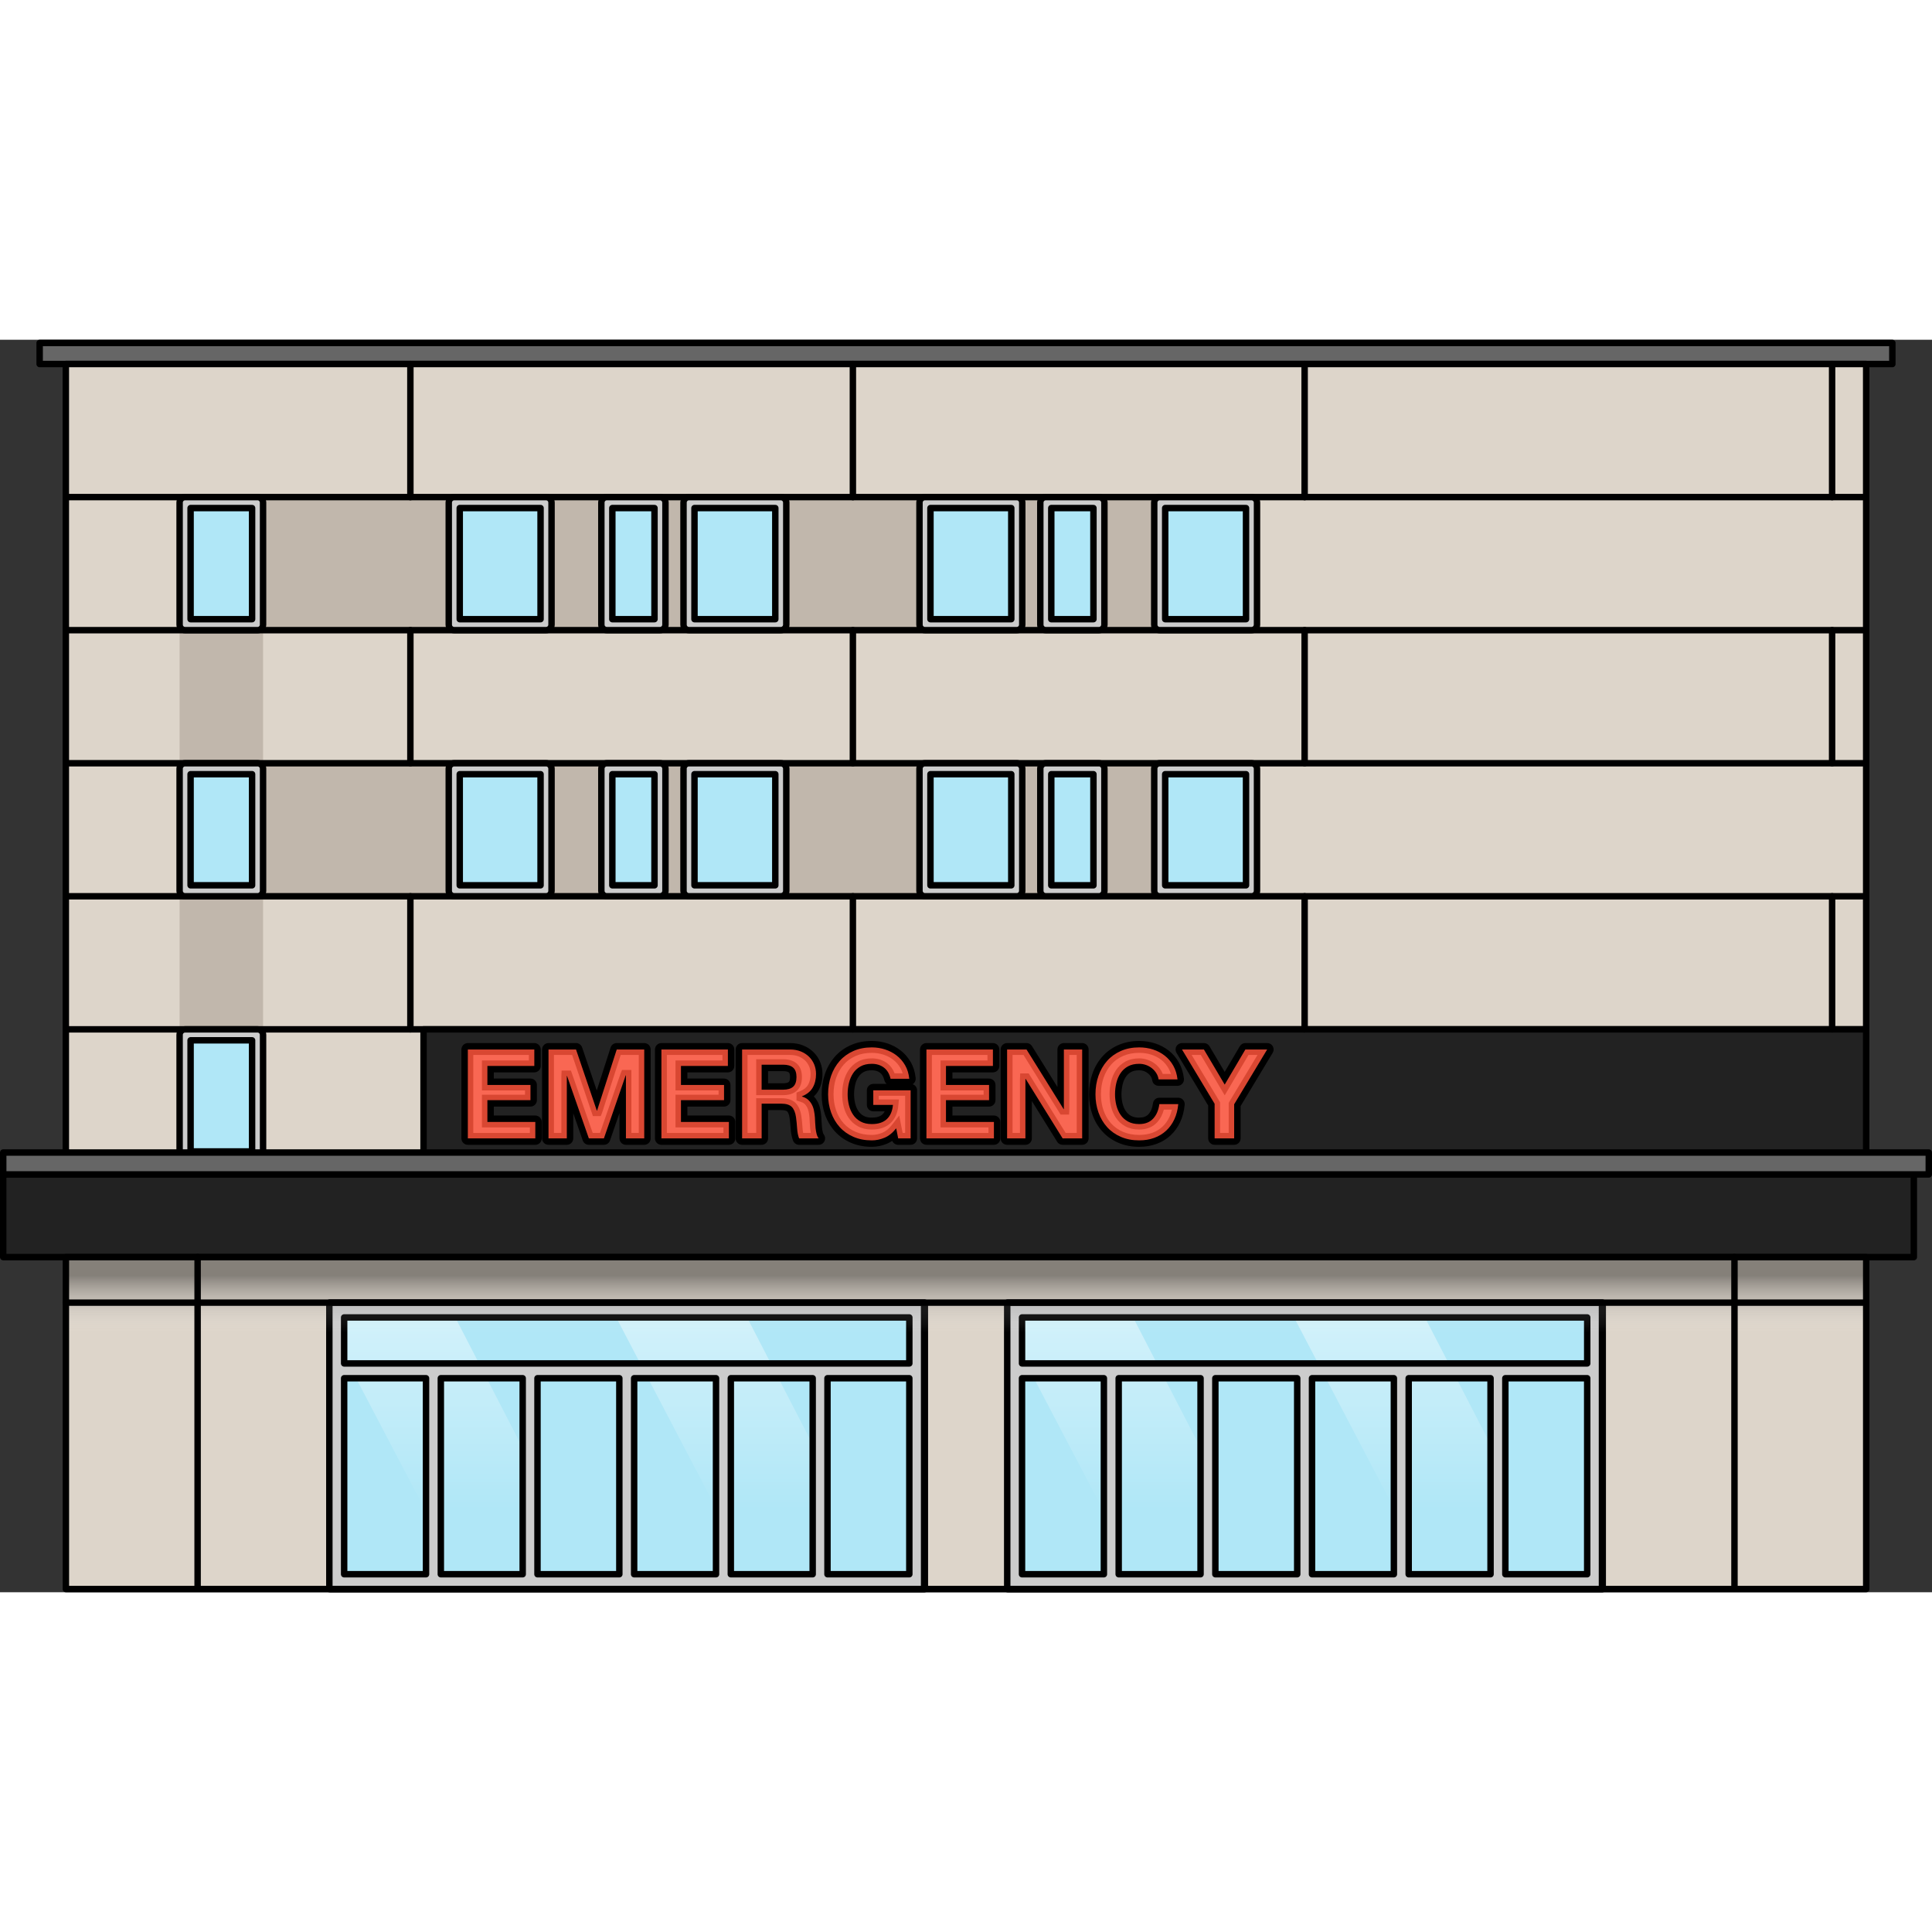 <?xml version="1.0" encoding="utf-8"?>
<!-- Created by: Science Figures, www.sciencefigures.org, Generator: Science Figures Editor -->
<svg version="1.1" id="Camada_1" xmlns="http://www.w3.org/2000/svg" xmlns:xlink="http://www.w3.org/1999/xlink" 
	 width="800px" height="800px" viewBox="0 0 300.073 194.536" enable-background="new 0 0 300.073 194.536"
	 xml:space="preserve">
<rect x="0" y="0" width="300.073" height="194.536" fill="#333333" stroke="none"/>
<g>
	
		<rect x="6.159" y="0.5" fill="#666666" stroke="#000000" stroke-linecap="round" stroke-linejoin="round" stroke-miterlimit="10" width="287.756" height="3.271"/>
	<g>
		<g>
			<rect x="10.224" y="3.771" fill="#DDD5CA" width="279.624" height="123.867"/>
			<g>
				<line fill="#F2E8D9" x1="10.224" y1="24.439" x2="289.849" y2="24.439"/>
				<line fill="#F2E8D9" x1="10.224" y1="45.106" x2="289.849" y2="45.106"/>
				<line fill="#F2E8D9" x1="10.224" y1="65.773" x2="289.849" y2="65.773"/>
				<line fill="#F2E8D9" x1="10.224" y1="86.44" x2="289.849" y2="86.44"/>
				<line fill="#F2E8D9" x1="10.224" y1="107.107" x2="289.849" y2="107.107"/>
			</g>
		</g>
		<rect x="40.005" y="24.439" fill="#C1B7AC" width="144.318" height="20.667"/>
		<rect x="40.005" y="65.773" fill="#C1B7AC" width="144.318" height="20.667"/>
		<rect x="27.896" y="41.709" fill="#C1B7AC" width="12.962" height="69.474"/>
		<g>
			
				<rect x="10.224" y="3.771" fill="none" stroke="#000000" stroke-linecap="round" stroke-linejoin="round" stroke-miterlimit="10" width="279.624" height="123.867"/>
			<g>
				
					<line fill="none" stroke="#000000" stroke-linecap="round" stroke-linejoin="round" stroke-miterlimit="10" x1="10.224" y1="24.439" x2="289.849" y2="24.439"/>
				
					<line fill="none" stroke="#000000" stroke-linecap="round" stroke-linejoin="round" stroke-miterlimit="10" x1="10.224" y1="45.106" x2="289.849" y2="45.106"/>
				
					<line fill="none" stroke="#000000" stroke-linecap="round" stroke-linejoin="round" stroke-miterlimit="10" x1="10.224" y1="65.773" x2="289.849" y2="65.773"/>
				
					<line fill="none" stroke="#000000" stroke-linecap="round" stroke-linejoin="round" stroke-miterlimit="10" x1="10.224" y1="86.44" x2="289.849" y2="86.44"/>
				
					<line fill="none" stroke="#000000" stroke-linecap="round" stroke-linejoin="round" stroke-miterlimit="10" x1="10.224" y1="107.107" x2="289.849" y2="107.107"/>
			</g>
		</g>
		<g>
			<rect x="28.749" y="25.291" fill="#B0E7F7" width="11.256" height="18.961"/>
			<path fill="#CCCCCC" stroke="#000000" stroke-linecap="round" stroke-linejoin="round" stroke-miterlimit="10" d="M40.005,45.106
				H28.749c-0.471,0-0.853-0.382-0.853-0.853V25.291c0-0.471,0.381-0.853,0.853-0.853h11.256c0.471,0,0.853,0.382,0.853,0.853
				v18.961C40.858,44.724,40.476,45.106,40.005,45.106z M29.602,43.4h9.551V26.144h-9.551V43.4z"/>
		</g>
		<g>
			<g>
				<rect x="70.552" y="25.291" fill="#B0E7F7" width="14.258" height="18.961"/>
				<path fill="#CCCCCC" stroke="#000000" stroke-linecap="round" stroke-linejoin="round" stroke-miterlimit="10" d="
					M84.811,45.106H70.552c-0.471,0-0.853-0.382-0.853-0.853V25.291c0-0.471,0.381-0.853,0.853-0.853h14.258
					c0.471,0,0.853,0.382,0.853,0.853v18.961C85.664,44.724,85.282,45.106,84.811,45.106z M71.405,43.4h12.553V26.144H71.405V43.4z"
					/>
			</g>
			<g>
				<rect x="107.013" y="25.291" fill="#B0E7F7" width="14.258" height="18.961"/>
				<path fill="#CCCCCC" stroke="#000000" stroke-linecap="round" stroke-linejoin="round" stroke-miterlimit="10" d="
					M121.271,45.106h-14.258c-0.471,0-0.853-0.382-0.853-0.853V25.291c0-0.471,0.381-0.853,0.853-0.853h14.258
					c0.471,0,0.853,0.382,0.853,0.853v18.961C122.124,44.724,121.743,45.106,121.271,45.106z M107.866,43.4h12.553V26.144h-12.553
					V43.4z"/>
			</g>
			<g>
				<rect x="94.253" y="25.291" fill="#B0E7F7" width="8.252" height="18.961"/>
				<path fill="#CCCCCC" stroke="#000000" stroke-linecap="round" stroke-linejoin="round" stroke-miterlimit="10" d="
					M102.505,45.106h-8.252c-0.471,0-0.853-0.382-0.853-0.853V25.291c0-0.471,0.381-0.853,0.853-0.853h8.252
					c0.471,0,0.853,0.382,0.853,0.853v18.961C103.358,44.724,102.977,45.106,102.505,45.106z M95.106,43.4h6.547V26.144h-6.547V43.4
					z"/>
			</g>
		</g>
		<g>
			<g>
				<rect x="70.552" y="66.626" fill="#B0E7F7" width="14.258" height="18.961"/>
				<path fill="#CCCCCC" stroke="#000000" stroke-linecap="round" stroke-linejoin="round" stroke-miterlimit="10" d="M84.811,86.44
					H70.552c-0.471,0-0.853-0.382-0.853-0.853V66.626c0-0.471,0.381-0.853,0.853-0.853h14.258c0.471,0,0.853,0.382,0.853,0.853
					v18.961C85.664,86.058,85.282,86.44,84.811,86.44z M71.405,84.734h12.553V67.479H71.405V84.734z"/>
			</g>
			<g>
				<rect x="107.013" y="66.626" fill="#B0E7F7" width="14.258" height="18.961"/>
				<path fill="#CCCCCC" stroke="#000000" stroke-linecap="round" stroke-linejoin="round" stroke-miterlimit="10" d="
					M121.271,86.44h-14.258c-0.471,0-0.853-0.382-0.853-0.853V66.626c0-0.471,0.381-0.853,0.853-0.853h14.258
					c0.471,0,0.853,0.382,0.853,0.853v18.961C122.124,86.058,121.743,86.44,121.271,86.44z M107.866,84.734h12.553V67.479h-12.553
					V84.734z"/>
			</g>
			<g>
				<rect x="94.253" y="66.626" fill="#B0E7F7" width="8.252" height="18.961"/>
				<path fill="#CCCCCC" stroke="#000000" stroke-linecap="round" stroke-linejoin="round" stroke-miterlimit="10" d="
					M102.505,86.44h-8.252c-0.471,0-0.853-0.382-0.853-0.853V66.626c0-0.471,0.381-0.853,0.853-0.853h8.252
					c0.471,0,0.853,0.382,0.853,0.853v18.961C103.358,86.058,102.977,86.44,102.505,86.44z M95.106,84.734h6.547V67.479h-6.547
					V84.734z"/>
			</g>
		</g>
		<g>
			<g>
				<rect x="180.124" y="25.291" fill="#B0E7F7" width="14.258" height="18.961"/>
				<path fill="#CCCCCC" stroke="#000000" stroke-linecap="round" stroke-linejoin="round" stroke-miterlimit="10" d="
					M179.271,44.253V25.291c0-0.471,0.382-0.853,0.853-0.853h14.258c0.471,0,0.853,0.382,0.853,0.853v18.961
					c0,0.471-0.382,0.853-0.853,0.853h-14.258C179.653,45.106,179.271,44.724,179.271,44.253z M193.529,26.144h-12.553V43.4h12.553
					V26.144z"/>
			</g>
			<g>
				<rect x="143.664" y="25.291" fill="#B0E7F7" width="14.258" height="18.961"/>
				<path fill="#CCCCCC" stroke="#000000" stroke-linecap="round" stroke-linejoin="round" stroke-miterlimit="10" d="
					M142.811,44.253V25.291c0-0.471,0.382-0.853,0.853-0.853h14.258c0.471,0,0.853,0.382,0.853,0.853v18.961
					c0,0.471-0.381,0.853-0.853,0.853h-14.258C143.192,45.106,142.811,44.724,142.811,44.253z M157.069,26.144h-12.553V43.4h12.553
					V26.144z"/>
			</g>
			<g>
				<rect x="162.43" y="25.291" fill="#B0E7F7" width="8.252" height="18.961"/>
				<path fill="#CCCCCC" stroke="#000000" stroke-linecap="round" stroke-linejoin="round" stroke-miterlimit="10" d="
					M161.577,44.253V25.291c0-0.471,0.381-0.853,0.853-0.853h8.252c0.471,0,0.853,0.382,0.853,0.853v18.961
					c0,0.471-0.381,0.853-0.853,0.853h-8.252C161.958,45.106,161.577,44.724,161.577,44.253z M169.829,26.144h-6.547V43.4h6.547
					V26.144z"/>
			</g>
		</g>
		<g>
			<g>
				<rect x="180.124" y="66.626" fill="#B0E7F7" width="14.258" height="18.961"/>
				<path fill="#CCCCCC" stroke="#000000" stroke-linecap="round" stroke-linejoin="round" stroke-miterlimit="10" d="
					M179.271,85.587V66.626c0-0.471,0.382-0.853,0.853-0.853h14.258c0.471,0,0.853,0.382,0.853,0.853v18.961
					c0,0.471-0.382,0.853-0.853,0.853h-14.258C179.653,86.44,179.271,86.058,179.271,85.587z M193.529,67.479h-12.553v17.256h12.553
					V67.479z"/>
			</g>
			<g>
				<rect x="143.664" y="66.626" fill="#B0E7F7" width="14.258" height="18.961"/>
				<path fill="#CCCCCC" stroke="#000000" stroke-linecap="round" stroke-linejoin="round" stroke-miterlimit="10" d="
					M142.811,85.587V66.626c0-0.471,0.382-0.853,0.853-0.853h14.258c0.471,0,0.853,0.382,0.853,0.853v18.961
					c0,0.471-0.381,0.853-0.853,0.853h-14.258C143.192,86.44,142.811,86.058,142.811,85.587z M157.069,67.479h-12.553v17.256h12.553
					V67.479z"/>
			</g>
			<g>
				<rect x="162.43" y="66.626" fill="#B0E7F7" width="8.252" height="18.961"/>
				<path fill="#CCCCCC" stroke="#000000" stroke-linecap="round" stroke-linejoin="round" stroke-miterlimit="10" d="
					M161.577,85.587V66.626c0-0.471,0.381-0.853,0.853-0.853h8.252c0.471,0,0.853,0.382,0.853,0.853v18.961
					c0,0.471-0.381,0.853-0.853,0.853h-8.252C161.958,86.44,161.577,86.058,161.577,85.587z M169.829,67.479h-6.547v17.256h6.547
					V67.479z"/>
			</g>
		</g>
		<g>
			<rect x="28.749" y="66.626" fill="#B0E7F7" width="11.256" height="18.961"/>
			<path fill="#CCCCCC" stroke="#000000" stroke-linecap="round" stroke-linejoin="round" stroke-miterlimit="10" d="M40.005,86.44
				H28.749c-0.471,0-0.853-0.382-0.853-0.853V66.626c0-0.471,0.381-0.853,0.853-0.853h11.256c0.471,0,0.853,0.382,0.853,0.853
				v18.961C40.858,86.058,40.476,86.44,40.005,86.44z M29.602,84.734h9.551V67.479h-9.551V84.734z"/>
		</g>
		<g>
			<rect x="28.749" y="107.96" fill="#B0E7F7" width="11.256" height="18.961"/>
			<path fill="#CCCCCC" stroke="#000000" stroke-linecap="round" stroke-linejoin="round" stroke-miterlimit="10" d="
				M40.005,127.775H28.749c-0.471,0-0.853-0.382-0.853-0.853V107.96c0-0.471,0.381-0.853,0.853-0.853h11.256
				c0.471,0,0.853,0.382,0.853,0.853v18.961C40.858,127.393,40.476,127.775,40.005,127.775z M29.602,126.069h9.551v-17.256h-9.551
				V126.069z"/>
		</g>
		
			<rect x="65.785" y="107.107" fill="#222222" stroke="#000000" stroke-linecap="round" stroke-linejoin="round" stroke-miterlimit="10" width="224.064" height="20.53"/>
		<g>
			<g>
				<path fill="#D94732" d="M72.663,124.542c-0.276,0-0.5-0.224-0.5-0.5v-13.805c0-0.276,0.224-0.5,0.5-0.5h10.326
					c0.276,0,0.5,0.224,0.5,0.5v2.553c0,0.276-0.224,0.5-0.5,0.5H76.2v1.958h6.19c0.276,0,0.5,0.224,0.5,0.5v2.358
					c0,0.276-0.224,0.5-0.5,0.5H76.2v2.384h6.944c0.276,0,0.5,0.224,0.5,0.5v2.552c0,0.276-0.224,0.5-0.5,0.5H72.663z"/>
				<path d="M82.989,110.237v2.552H75.7v2.958h6.69v2.358H75.7v3.384h7.444v2.552h-10.48v-13.805H82.989 M82.989,109.237H72.664
					c-0.552,0-1,0.448-1,1v13.805c0,0.552,0.448,1,1,1h10.48c0.552,0,1-0.448,1-1v-2.552c0-0.552-0.448-1-1-1H76.7v-1.384h5.69
					c0.552,0,1-0.448,1-1v-2.358c0-0.552-0.448-1-1-1H76.7v-0.958h6.289c0.552,0,1-0.448,1-1v-2.552
					C83.989,109.685,83.542,109.237,82.989,109.237L82.989,109.237z"/>
			</g>
			<g>
				<polygon fill="#F96753" points="73.51,123.196 73.51,111.083 82.143,111.083 82.143,111.943 74.854,111.943 74.854,116.594 
					81.544,116.594 81.544,117.26 74.854,117.26 74.854,122.336 82.298,122.336 82.298,123.196 				"/>
			</g>
			<g>
				<path fill="#D94732" d="M97.219,124.542c-0.276,0-0.5-0.224-0.5-0.5v-6.917l-2.449,7.08c-0.07,0.202-0.259,0.337-0.473,0.337
					h-2.339c-0.212,0-0.402-0.135-0.472-0.335l-2.45-7.015v6.85c0,0.276-0.224,0.5-0.5,0.5h-2.843c-0.276,0-0.5-0.224-0.5-0.5
					v-13.805c0-0.276,0.224-0.5,0.5-0.5h4.273c0.214,0,0.404,0.137,0.473,0.339l2.762,8.122l2.611-8.114
					c0.066-0.207,0.259-0.347,0.476-0.347h4.273c0.276,0,0.5,0.224,0.5,0.5v13.805c0,0.276-0.224,0.5-0.5,0.5H97.219z"/>
				<path d="M100.062,110.237v13.805h-2.843v-9.784h-0.038l-3.384,9.784h-2.339l-3.383-9.687h-0.039v9.687h-2.843v-13.805h4.273
					l3.229,9.493h0.039l3.055-9.493H100.062 M100.062,109.237h-4.273c-0.434,0-0.819,0.28-0.952,0.694l-2.148,6.676l-2.276-6.691
					c-0.138-0.405-0.519-0.678-0.947-0.678h-4.273c-0.552,0-1,0.448-1,1v13.805c0,0.552,0.448,1,1,1h2.843c0.552,0,1-0.448,1-1
					v-3.902l1.478,4.232c0.14,0.401,0.519,0.67,0.944,0.67h2.339c0.426,0,0.806-0.27,0.945-0.673l1.477-4.27v3.943
					c0,0.552,0.448,1,1,1h2.843c0.552,0,1-0.448,1-1v-13.805C101.062,109.685,100.614,109.237,100.062,109.237L100.062,109.237z"/>
			</g>
			<g>
				<polygon fill="#F96753" points="98.065,123.196 98.065,113.412 96.616,113.412 96.382,113.982 93.194,123.196 92.058,123.196 
					88.675,113.509 87.228,113.509 87.189,114.355 87.189,123.196 86.039,123.196 86.039,111.083 88.86,111.083 92.089,120.577 
					93.31,120.577 93.538,119.989 96.405,111.083 99.216,111.083 99.216,123.196 				"/>
			</g>
			<g>
				<path fill="#D94732" d="M102.729,124.542c-0.276,0-0.5-0.224-0.5-0.5v-13.805c0-0.276,0.224-0.5,0.5-0.5h10.326
					c0.276,0,0.5,0.224,0.5,0.5v2.553c0,0.276-0.224,0.5-0.5,0.5h-6.79v1.958h6.19c0.276,0,0.5,0.224,0.5,0.5v2.358
					c0,0.276-0.224,0.5-0.5,0.5h-6.19v2.384h6.944c0.276,0,0.5,0.224,0.5,0.5v2.552c0,0.276-0.224,0.5-0.5,0.5H102.729z"/>
				<path d="M113.054,110.237v2.552h-7.289v2.958h6.69v2.358h-6.69v3.384h7.444v2.552h-10.48v-13.805H113.054 M113.054,109.237
					h-10.326c-0.552,0-1,0.448-1,1v13.805c0,0.552,0.448,1,1,1h10.48c0.552,0,1-0.448,1-1v-2.552c0-0.552-0.448-1-1-1h-6.444v-1.384
					h5.69c0.552,0,1-0.448,1-1v-2.358c0-0.552-0.448-1-1-1h-5.69v-0.958h6.289c0.552,0,1-0.448,1-1v-2.552
					C114.054,109.685,113.607,109.237,113.054,109.237L113.054,109.237z"/>
			</g>
			<g>
				<polygon fill="#F96753" points="103.575,123.196 103.575,111.083 112.208,111.083 112.208,111.943 104.919,111.943 
					104.919,116.594 111.609,116.594 111.609,117.26 104.919,117.26 104.919,122.336 112.363,122.336 112.363,123.196 				"/>
			</g>
			<g>
				<path fill="#D94732" d="M124.113,124.542c-0.207,0-0.393-0.128-0.467-0.321c-0.185-0.482-0.3-1.059-0.341-1.712
					c-0.038-0.594-0.095-1.162-0.17-1.704c-0.087-0.606-0.261-1.045-0.516-1.301c-0.232-0.232-0.678-0.355-1.29-0.355h-2.535v4.894
					c0,0.276-0.224,0.5-0.5,0.5h-3.036c-0.276,0-0.5-0.224-0.5-0.5v-13.805c0-0.276,0.224-0.5,0.5-0.5h7.444
					c0.681,0,1.307,0.113,1.86,0.336c0.552,0.222,1.036,0.534,1.438,0.928c0.404,0.397,0.715,0.861,0.925,1.378
					c0.211,0.519,0.318,1.08,0.318,1.667c0,0.896-0.195,1.689-0.58,2.357c-0.248,0.431-0.592,0.798-1.028,1.098
					c0.062,0.045,0.122,0.092,0.179,0.141c0.29,0.253,0.529,0.554,0.712,0.896c0.177,0.332,0.307,0.699,0.387,1.094
					c0.075,0.368,0.126,0.74,0.154,1.106c0.014,0.229,0.027,0.489,0.04,0.788c0.012,0.288,0.034,0.581,0.065,0.88
					c0.029,0.284,0.077,0.554,0.142,0.808c0.054,0.213,0.134,0.392,0.238,0.532c0.112,0.152,0.129,0.354,0.044,0.522
					c-0.085,0.168-0.258,0.274-0.446,0.274H124.113z M121.619,115.982c0.567,0,0.982-0.113,1.234-0.338
					c0.234-0.208,0.354-0.59,0.354-1.135c0-0.516-0.118-0.88-0.35-1.082c-0.253-0.22-0.67-0.332-1.238-0.332h-2.826v2.887H121.619z"
					/>
				<path d="M122.702,110.237c0.62,0,1.177,0.1,1.673,0.3c0.496,0.199,0.92,0.473,1.276,0.821c0.354,0.348,0.625,0.751,0.812,1.208
					c0.186,0.458,0.281,0.951,0.281,1.479c0,0.812-0.171,1.515-0.513,2.108c-0.341,0.593-0.898,1.044-1.672,1.353v0.039
					c0.374,0.103,0.683,0.261,0.929,0.474c0.244,0.212,0.444,0.464,0.599,0.754c0.155,0.29,0.267,0.609,0.337,0.957
					c0.071,0.348,0.119,0.696,0.145,1.044c0.013,0.22,0.026,0.477,0.039,0.774c0.013,0.297,0.035,0.599,0.067,0.909
					c0.032,0.309,0.084,0.602,0.155,0.88s0.177,0.512,0.32,0.706h-3.036c-0.168-0.438-0.27-0.96-0.309-1.566
					c-0.039-0.606-0.097-1.186-0.173-1.74c-0.104-0.722-0.322-1.25-0.657-1.585s-0.884-0.503-1.644-0.503h-3.035v5.394h-3.036
					v-13.805H122.702 M118.294,116.482h3.326c0.696,0,1.218-0.155,1.566-0.464c0.348-0.309,0.522-0.812,0.522-1.508
					c0-0.67-0.173-1.156-0.522-1.46c-0.348-0.303-0.87-0.454-1.566-0.454h-3.326V116.482 M122.702,109.237h-7.444
					c-0.552,0-1,0.448-1,1v13.805c0,0.552,0.448,1,1,1h3.036c0.552,0,1-0.448,1-1v-4.394h2.035c0.674,0,0.888,0.161,0.937,0.21
					c0.099,0.099,0.28,0.364,0.375,1.021c0.072,0.522,0.128,1.083,0.165,1.662c0.045,0.705,0.171,1.331,0.373,1.859
					c0.148,0.387,0.52,0.643,0.934,0.643h3.036c0.377,0,0.723-0.212,0.893-0.549c0.17-0.337,0.136-0.741-0.088-1.044
					c-0.065-0.088-0.117-0.209-0.156-0.359c-0.059-0.231-0.102-0.478-0.129-0.735c-0.03-0.289-0.051-0.572-0.063-0.85
					c-0.013-0.302-0.026-0.565-0.04-0.789c-0.03-0.403-0.085-0.796-0.163-1.184c-0.09-0.443-0.236-0.856-0.435-1.228
					c-0.155-0.288-0.342-0.55-0.56-0.783c0.274-0.257,0.504-0.547,0.689-0.868c0.429-0.743,0.646-1.62,0.646-2.606
					c0-0.654-0.119-1.278-0.355-1.856c-0.237-0.581-0.586-1.101-1.037-1.544c-0.449-0.44-0.988-0.789-1.604-1.036
					C124.135,109.362,123.447,109.237,122.702,109.237L122.702,109.237z M119.294,113.596h2.326c0.583,0,0.82,0.131,0.91,0.209
					c0.113,0.098,0.178,0.355,0.178,0.705c0,0.373-0.069,0.657-0.186,0.76c-0.154,0.137-0.474,0.212-0.902,0.212h-2.326V113.596
					L119.294,113.596z"/>
			</g>
			<g>
				<path fill="#F96753" d="M124.748,123.196c-0.048-0.234-0.081-0.493-0.1-0.774c-0.04-0.627-0.1-1.228-0.179-1.802
					c-0.132-0.921-0.426-1.596-0.897-2.068c-0.498-0.498-1.252-0.751-2.242-0.751h-3.881v5.394h-1.344v-12.112h6.598
					c0.507,0,0.964,0.08,1.357,0.238c0.395,0.159,0.722,0.368,1,0.641c0.274,0.269,0.478,0.572,0.621,0.923
					c0.148,0.361,0.218,0.74,0.218,1.16c0,0.658-0.135,1.225-0.4,1.685c-0.245,0.428-0.656,0.752-1.253,0.991l-0.532,0.212v1.217
					l0.621,0.21c0.25,0.069,0.452,0.169,0.599,0.297c0.166,0.145,0.301,0.313,0.408,0.515c0.114,0.213,0.199,0.458,0.255,0.726
					c0.064,0.313,0.106,0.625,0.13,0.938l0.038,0.748c0.013,0.313,0.037,0.632,0.071,0.958c0.024,0.225,0.055,0.443,0.098,0.653
					H124.748z M117.448,117.328h4.172c0.906,0,1.623-0.228,2.128-0.679c0.535-0.474,0.806-1.195,0.806-2.14
					c0-0.922-0.274-1.629-0.812-2.098c-0.506-0.44-1.219-0.663-2.122-0.663h-4.172V117.328z"/>
			</g>
			<g>
				<path fill="#D94732" d="M135.404,124.851c-1.121,0-2.147-0.199-3.051-0.593c-0.905-0.393-1.682-0.945-2.309-1.641
					c-0.622-0.691-1.104-1.512-1.433-2.44c-0.327-0.92-0.493-1.923-0.493-2.979c0-1.082,0.166-2.104,0.492-3.037
					c0.33-0.94,0.811-1.773,1.431-2.477c0.626-0.708,1.403-1.271,2.31-1.672c0.903-0.4,1.93-0.604,3.053-0.604
					c0.757,0,1.501,0.115,2.211,0.342c0.718,0.23,1.375,0.573,1.952,1.02c0.583,0.449,1.071,1.012,1.452,1.672
					c0.382,0.665,0.618,1.436,0.703,2.289c0.014,0.141-0.032,0.28-0.127,0.386c-0.095,0.104-0.229,0.164-0.371,0.164h-2.901
					c-0.232,0-0.434-0.16-0.487-0.387c-0.155-0.661-0.435-1.137-0.857-1.454c-0.43-0.322-0.946-0.479-1.576-0.479
					c-0.594,0-1.098,0.112-1.497,0.334c-0.412,0.229-0.734,0.523-0.986,0.902c-0.262,0.392-0.456,0.848-0.578,1.357
					c-0.125,0.525-0.189,1.078-0.189,1.644c0,0.538,0.063,1.066,0.188,1.571c0.122,0.49,0.315,0.935,0.577,1.319
					c0.25,0.37,0.583,0.672,0.988,0.896c0.4,0.222,0.904,0.334,1.497,0.334c0.87,0,1.54-0.212,1.99-0.631
					c0.354-0.329,0.59-0.772,0.716-1.348h-2.474c-0.276,0-0.5-0.224-0.5-0.5v-2.262c0-0.276,0.224-0.5,0.5-0.5h5.8
					c0.276,0,0.5,0.224,0.5,0.5v7.463c0,0.276-0.224,0.5-0.5,0.5h-1.933c-0.239,0-0.444-0.169-0.491-0.403l-0.118-0.597
					c-0.408,0.375-0.845,0.661-1.305,0.855C136.873,124.699,136.138,124.851,135.404,124.851z"/>
				<path d="M135.404,109.909c0.709,0,1.396,0.106,2.059,0.319c0.664,0.213,1.264,0.526,1.798,0.938s0.976,0.922,1.324,1.527
					c0.348,0.606,0.561,1.302,0.638,2.088h-2.901c-0.181-0.774-0.529-1.354-1.043-1.74c-0.516-0.386-1.141-0.58-1.876-0.58
					c-0.683,0-1.263,0.132-1.739,0.397c-0.477,0.264-0.864,0.618-1.16,1.063c-0.297,0.445-0.512,0.951-0.648,1.518
					c-0.136,0.568-0.203,1.154-0.203,1.759c0,0.58,0.067,1.144,0.203,1.692c0.136,0.548,0.35,1.041,0.648,1.479
					c0.296,0.438,0.683,0.789,1.16,1.054c0.477,0.264,1.056,0.396,1.739,0.396c1.005,0,1.782-0.254,2.331-0.764
					c0.548-0.509,0.866-1.247,0.957-2.214h-3.055v-2.262h5.8v7.463h-1.933l-0.309-1.566c-0.542,0.696-1.141,1.182-1.798,1.46
					c-0.657,0.277-1.322,0.415-1.992,0.415c-1.056,0-2.007-0.184-2.851-0.551c-0.845-0.367-1.557-0.873-2.137-1.518
					c-0.579-0.644-1.024-1.402-1.334-2.272c-0.309-0.87-0.464-1.808-0.464-2.813c0-1.031,0.155-1.988,0.464-2.871
					c0.309-0.883,0.754-1.653,1.334-2.311c0.581-0.657,1.292-1.172,2.137-1.547C133.397,110.096,134.348,109.909,135.404,109.909
					 M135.404,108.909c-1.192,0-2.287,0.217-3.256,0.646c-0.973,0.431-1.808,1.036-2.482,1.799
					c-0.663,0.753-1.177,1.641-1.528,2.642c-0.345,0.986-0.52,2.063-0.52,3.202c0,1.115,0.175,2.174,0.521,3.148
					c0.352,0.99,0.867,1.866,1.532,2.606c0.675,0.75,1.51,1.344,2.482,1.766c0.965,0.42,2.059,0.634,3.25,0.634
					c0.801,0,1.602-0.166,2.38-0.494c0.274-0.116,0.54-0.26,0.796-0.432c0.152,0.367,0.513,0.616,0.923,0.616h1.933
					c0.552,0,1-0.448,1-1v-7.463c0-0.442-0.287-0.817-0.684-0.949c0.078-0.049,0.15-0.108,0.213-0.178
					c0.19-0.209,0.282-0.489,0.254-0.77c-0.092-0.925-0.35-1.762-0.766-2.488c-0.413-0.717-0.944-1.33-1.58-1.821
					c-0.624-0.482-1.332-0.851-2.104-1.099C137.009,109.032,136.214,108.909,135.404,108.909L135.404,108.909z M135.404,120.819
					c-0.508,0-0.93-0.091-1.255-0.271c-0.341-0.189-0.608-0.431-0.816-0.739c-0.229-0.337-0.398-0.726-0.506-1.16
					c-0.115-0.465-0.174-0.953-0.174-1.451c0-0.526,0.059-1.04,0.176-1.527c0.109-0.457,0.275-0.848,0.507-1.194
					c0.209-0.313,0.474-0.556,0.814-0.744c0.324-0.18,0.746-0.271,1.255-0.271c0.518,0,0.935,0.124,1.277,0.38
					c0.323,0.243,0.543,0.625,0.669,1.167c0.055,0.235,0.19,0.434,0.372,0.571h-2.085c-0.552,0-1,0.448-1,1v2.262
					c0,0.552,0.448,1,1,1h1.776c-0.096,0.189-0.215,0.349-0.358,0.481C136.699,120.651,136.144,120.819,135.404,120.819
					L135.404,120.819z"/>
			</g>
			<g>
				<path fill="#F96753" d="M135.404,123.505c-0.936,0-1.781-0.162-2.514-0.48c-0.728-0.317-1.35-0.757-1.846-1.308
					c-0.503-0.559-0.895-1.228-1.166-1.989c-0.275-0.775-0.414-1.626-0.414-2.53c0-0.93,0.139-1.803,0.417-2.591
					c0.271-0.775,0.664-1.459,1.169-2.031c0.496-0.562,1.116-1.01,1.844-1.332c0.732-0.324,1.575-0.488,2.509-0.488
					c0.618,0,1.225,0.093,1.801,0.278c0.568,0.182,1.086,0.452,1.54,0.802c0.444,0.342,0.817,0.772,1.108,1.279
					c0.144,0.251,0.261,0.525,0.349,0.82h-1.256c-0.255-0.657-0.643-1.184-1.158-1.57c-0.664-0.498-1.467-0.75-2.385-0.75
					c-0.825,0-1.548,0.169-2.15,0.503c-0.595,0.33-1.083,0.779-1.454,1.334c-0.349,0.523-0.607,1.125-0.766,1.79
					c-0.15,0.628-0.227,1.286-0.227,1.957c0,0.648,0.077,1.285,0.228,1.895c0.16,0.646,0.419,1.235,0.769,1.751
					c0.368,0.545,0.857,0.99,1.449,1.318c0.602,0.333,1.325,0.503,2.15,0.503c1.221,0,2.2-0.333,2.907-0.991
					c0.701-0.651,1.113-1.578,1.224-2.754l0.086-0.925h-3.138v-0.569h4.108v5.771h-0.392l-0.533-2.702l-1.139,1.462
					c-0.448,0.578-0.941,0.981-1.46,1.2C136.518,123.388,135.958,123.505,135.404,123.505z"/>
			</g>
			<g>
				<path fill="#D94732" d="M143.891,124.542c-0.276,0-0.5-0.224-0.5-0.5v-13.805c0-0.276,0.224-0.5,0.5-0.5h10.326
					c0.276,0,0.5,0.224,0.5,0.5v2.553c0,0.276-0.224,0.5-0.5,0.5h-6.79v1.958h6.19c0.276,0,0.5,0.224,0.5,0.5v2.358
					c0,0.276-0.224,0.5-0.5,0.5h-6.19v2.384h6.944c0.276,0,0.5,0.224,0.5,0.5v2.552c0,0.276-0.224,0.5-0.5,0.5H143.891z"/>
				<path d="M154.217,110.237v2.552h-7.289v2.958h6.69v2.358h-6.69v3.384h7.444v2.552h-10.48v-13.805H154.217 M154.217,109.237
					h-10.326c-0.552,0-1,0.448-1,1v13.805c0,0.552,0.448,1,1,1h10.48c0.552,0,1-0.448,1-1v-2.552c0-0.552-0.448-1-1-1h-6.444v-1.384
					h5.69c0.552,0,1-0.448,1-1v-2.358c0-0.552-0.448-1-1-1h-5.69v-0.958h6.289c0.552,0,1-0.448,1-1v-2.552
					C155.217,109.685,154.769,109.237,154.217,109.237L154.217,109.237z"/>
			</g>
			<g>
				<polygon fill="#F96753" points="144.737,123.196 144.737,111.083 153.371,111.083 153.371,111.943 146.082,111.943 
					146.082,116.594 152.771,116.594 152.771,117.26 146.082,117.26 146.082,122.336 153.526,122.336 153.526,123.196 				"/>
			</g>
			<g>
				<path fill="#D94732" d="M165.044,124.542c-0.173,0-0.333-0.089-0.425-0.236l-4.856-7.815v7.552c0,0.276-0.224,0.5-0.5,0.5
					h-2.843c-0.276,0-0.5-0.224-0.5-0.5v-13.805c0-0.276,0.224-0.5,0.5-0.5h3.017c0.173,0,0.333,0.089,0.425,0.236l4.876,7.838
					v-7.574c0-0.276,0.224-0.5,0.5-0.5h2.842c0.276,0,0.5,0.224,0.5,0.5v13.805c0,0.276-0.224,0.5-0.5,0.5H165.044z"/>
				<path d="M168.08,110.237v13.805h-3.035l-5.742-9.242h-0.039v9.242h-2.843v-13.805h3.016l5.762,9.261h0.039v-9.261H168.08
					 M168.08,109.237h-2.842c-0.552,0-1,0.448-1,1v5.824l-3.952-6.352c-0.183-0.293-0.504-0.472-0.849-0.472h-3.016
					c-0.552,0-1,0.448-1,1v13.805c0,0.552,0.448,1,1,1h2.843c0.552,0,1-0.448,1-1v-5.8l3.932,6.328
					c0.182,0.294,0.504,0.472,0.849,0.472h3.035c0.552,0,1-0.448,1-1v-13.805C169.08,109.685,168.632,109.237,168.08,109.237
					L168.08,109.237z"/>
			</g>
			<g>
				<polygon fill="#F96753" points="165.515,123.196 159.773,113.954 158.456,113.954 158.417,114.8 158.417,123.196 
					157.266,123.196 157.266,111.083 158.967,111.083 164.729,120.345 166.045,120.345 166.084,119.499 166.084,111.083 
					167.233,111.083 167.233,123.196 				"/>
			</g>
			<g>
				<path fill="#D94732" d="M176.934,124.851c-1.121,0-2.148-0.199-3.051-0.593c-0.906-0.394-1.684-0.945-2.31-1.641
					c-0.621-0.692-1.104-1.513-1.433-2.439c-0.327-0.923-0.493-1.925-0.493-2.98c0-1.08,0.165-2.103,0.492-3.037
					c0.33-0.94,0.812-1.773,1.431-2.476c0.625-0.709,1.401-1.271,2.31-1.673c0.902-0.4,1.931-0.604,3.054-0.604
					c0.81,0,1.587,0.118,2.31,0.353c0.729,0.235,1.393,0.585,1.973,1.039c0.585,0.459,1.074,1.032,1.452,1.705
					c0.379,0.673,0.62,1.452,0.719,2.315c0.016,0.142-0.029,0.283-0.124,0.39s-0.23,0.167-0.373,0.167h-2.94
					c-0.249,0-0.46-0.183-0.495-0.43c-0.039-0.274-0.132-0.531-0.276-0.763c-0.151-0.242-0.342-0.457-0.567-0.64
					c-0.223-0.182-0.483-0.326-0.772-0.431c-0.286-0.103-0.591-0.154-0.904-0.154c-0.595,0-1.098,0.112-1.496,0.334
					c-0.412,0.228-0.734,0.523-0.987,0.902c-0.262,0.392-0.456,0.848-0.578,1.357c-0.126,0.525-0.189,1.078-0.189,1.644
					c0,0.538,0.063,1.066,0.188,1.571c0.121,0.49,0.315,0.935,0.577,1.318c0.25,0.371,0.583,0.673,0.988,0.897
					c0.4,0.222,0.904,0.334,1.497,0.334c0.789,0,1.38-0.226,1.808-0.69c0.446-0.484,0.726-1.146,0.829-1.966
					c0.031-0.25,0.244-0.438,0.496-0.438h2.938c0.141,0,0.274,0.059,0.369,0.163c0.095,0.104,0.142,0.242,0.129,0.382
					c-0.083,0.919-0.3,1.762-0.644,2.504c-0.348,0.751-0.815,1.401-1.389,1.936c-0.574,0.532-1.255,0.944-2.026,1.225
					C178.684,124.711,177.839,124.851,176.934,124.851z"/>
				<path d="M176.934,109.909c0.761,0,1.48,0.109,2.156,0.329c0.677,0.219,1.283,0.538,1.817,0.957
					c0.535,0.419,0.977,0.938,1.325,1.556c0.348,0.619,0.566,1.328,0.657,2.127h-2.94c-0.051-0.348-0.168-0.667-0.348-0.957
					c-0.181-0.29-0.406-0.545-0.676-0.764c-0.27-0.219-0.577-0.39-0.918-0.513c-0.342-0.122-0.7-0.184-1.074-0.184
					c-0.683,0-1.263,0.132-1.739,0.397s-0.864,0.618-1.16,1.063c-0.297,0.445-0.512,0.951-0.648,1.518
					c-0.136,0.568-0.203,1.154-0.203,1.759c0,0.58,0.067,1.144,0.203,1.692c0.136,0.548,0.35,1.041,0.648,1.479
					c0.296,0.438,0.683,0.789,1.16,1.054c0.477,0.264,1.056,0.396,1.739,0.396c0.929,0,1.653-0.284,2.176-0.851
					c0.522-0.567,0.84-1.315,0.957-2.243h2.938c-0.078,0.864-0.277,1.643-0.599,2.34c-0.322,0.696-0.748,1.289-1.276,1.778
					c-0.529,0.49-1.148,0.864-1.856,1.122c-0.709,0.258-1.489,0.386-2.34,0.386c-1.056,0-2.007-0.184-2.851-0.551
					c-0.845-0.367-1.557-0.873-2.137-1.518c-0.579-0.644-1.024-1.402-1.333-2.272c-0.309-0.87-0.464-1.808-0.464-2.813
					c0-1.031,0.155-1.988,0.464-2.871c0.309-0.883,0.754-1.653,1.333-2.311c0.581-0.657,1.292-1.172,2.137-1.547
					C174.926,110.096,175.878,109.909,176.934,109.909 M183.005,118.725h0.005 M176.934,108.909c-1.192,0-2.287,0.217-3.256,0.646
					c-0.973,0.431-1.808,1.036-2.482,1.799c-0.663,0.753-1.177,1.641-1.528,2.642c-0.345,0.986-0.52,2.063-0.52,3.202
					c0,1.115,0.175,2.174,0.521,3.148c0.352,0.99,0.867,1.866,1.532,2.606c0.675,0.75,1.51,1.344,2.482,1.766
					c0.965,0.42,2.059,0.634,3.249,0.634c0.964,0,1.867-0.15,2.682-0.447c0.833-0.303,1.571-0.75,2.195-1.328
					c0.622-0.578,1.128-1.281,1.503-2.091c0.359-0.776,0.588-1.649,0.681-2.595c0.009-0.054,0.014-0.109,0.014-0.165
					c0-0.552-0.445-1-0.997-1h-0.005h-2.938c-0.504,0-0.929,0.375-0.992,0.875c-0.091,0.724-0.32,1.277-0.701,1.691
					c-0.327,0.355-0.799,0.528-1.44,0.528c-0.508,0-0.93-0.091-1.255-0.271c-0.341-0.189-0.608-0.431-0.816-0.739
					c-0.229-0.337-0.398-0.726-0.506-1.16c-0.115-0.465-0.174-0.953-0.174-1.451c0-0.526,0.059-1.04,0.176-1.527
					c0.109-0.457,0.275-0.848,0.507-1.194c0.209-0.313,0.474-0.556,0.814-0.744c0.324-0.18,0.746-0.271,1.255-0.271
					c0.26,0,0.501,0.041,0.738,0.125c0.233,0.084,0.444,0.201,0.624,0.347c0.186,0.151,0.335,0.319,0.457,0.515
					c0.109,0.175,0.177,0.363,0.208,0.573c0.072,0.491,0.493,0.856,0.99,0.856h2.94c0.285,0,0.556-0.122,0.746-0.334
					c0.19-0.213,0.28-0.496,0.248-0.779c-0.106-0.931-0.368-1.773-0.779-2.504c-0.411-0.73-0.942-1.353-1.58-1.853
					c-0.626-0.49-1.341-0.868-2.127-1.121C178.627,109.036,177.798,108.909,176.934,108.909L176.934,108.909z"/>
			</g>
			<g>
				<path fill="#F96753" d="M176.934,123.505c-0.936,0-1.781-0.162-2.514-0.48c-0.728-0.317-1.35-0.757-1.846-1.308
					c-0.503-0.559-0.895-1.228-1.166-1.989c-0.275-0.775-0.414-1.626-0.414-2.53c0-0.93,0.139-1.803,0.417-2.591
					c0.271-0.775,0.664-1.459,1.169-2.031c0.496-0.562,1.116-1.01,1.844-1.332c0.732-0.324,1.575-0.488,2.509-0.488
					c0.67,0,1.308,0.096,1.895,0.287c0.578,0.187,1.102,0.462,1.557,0.818c0.445,0.349,0.819,0.788,1.109,1.305
					c0.15,0.265,0.271,0.555,0.365,0.866h-1.262c-0.074-0.194-0.168-0.381-0.279-0.558c-0.229-0.368-0.518-0.696-0.861-0.974
					c-0.341-0.277-0.733-0.496-1.164-0.651c-0.435-0.155-0.892-0.234-1.361-0.234c-0.825,0-1.548,0.169-2.15,0.503
					c-0.595,0.33-1.083,0.779-1.454,1.334c-0.349,0.523-0.607,1.125-0.766,1.79c-0.15,0.628-0.227,1.286-0.227,1.957
					c0,0.647,0.077,1.285,0.228,1.895c0.16,0.646,0.419,1.235,0.769,1.751c0.368,0.545,0.857,0.99,1.449,1.318
					c0.602,0.333,1.325,0.503,2.15,0.503c1.169,0,2.111-0.378,2.798-1.123c0.491-0.534,0.838-1.195,1.036-1.97h1.252
					c-0.092,0.407-0.219,0.788-0.382,1.138c-0.273,0.591-0.637,1.1-1.083,1.513c-0.441,0.409-0.97,0.729-1.57,0.947
					C178.372,123.392,177.682,123.505,176.934,123.505z"/>
			</g>
			<g>
				<path fill="#D94732" d="M188.652,124.542c-0.276,0-0.5-0.224-0.5-0.5v-5.236l-4.994-8.311c-0.093-0.154-0.095-0.348-0.007-0.504
					c0.089-0.157,0.255-0.254,0.436-0.254h3.403c0.177,0,0.34,0.093,0.431,0.245l2.797,4.724l2.779-4.723
					c0.09-0.152,0.254-0.246,0.431-0.246h3.384c0.181,0,0.347,0.097,0.436,0.254s0.086,0.35-0.007,0.504l-5.053,8.389v5.158
					c0,0.276-0.224,0.5-0.5,0.5H188.652z"/>
				<path d="M196.811,110.237h0.005 M196.811,110.237l-5.124,8.507v5.297h-3.035v-5.375l-5.066-8.429h3.403l3.229,5.452l3.209-5.452
					H196.811 M196.816,109.237h-0.005h-3.384c-0.354,0-0.682,0.187-0.862,0.493l-2.35,3.992l-2.366-3.995
					c-0.18-0.304-0.507-0.49-0.86-0.49h-3.403c-0.36,0-0.693,0.194-0.87,0.508s-0.172,0.699,0.013,1.008l4.923,8.192v5.098
					c0,0.552,0.448,1,1,1h3.035c0.552,0,1-0.448,1-1v-5.02l4.952-8.222c0.11-0.16,0.174-0.354,0.174-0.563
					C197.814,109.685,197.368,109.237,196.816,109.237L196.816,109.237z M196.811,111.237h0.005H196.811L196.811,111.237z"/>
			</g>
			<g>
				<polygon fill="#F96753" points="189.498,123.196 189.498,118.432 185.081,111.083 186.507,111.083 190.22,117.353 
					193.91,111.083 195.314,111.083 190.841,118.51 190.841,123.196 				"/>
			</g>
		</g>
		<g>
			
				<line fill="none" stroke="#000000" stroke-linecap="round" stroke-linejoin="round" stroke-miterlimit="10" x1="63.739" y1="3.771" x2="63.739" y2="24.439"/>
			
				<line fill="none" stroke="#000000" stroke-linecap="round" stroke-linejoin="round" stroke-miterlimit="10" x1="132.467" y1="3.771" x2="132.467" y2="24.439"/>
			
				<line fill="none" stroke="#000000" stroke-linecap="round" stroke-linejoin="round" stroke-miterlimit="10" x1="202.632" y1="3.771" x2="202.632" y2="24.439"/>
		</g>
		<g>
			
				<line fill="none" stroke="#000000" stroke-linecap="round" stroke-linejoin="round" stroke-miterlimit="10" x1="63.739" y1="45.106" x2="63.739" y2="65.773"/>
			
				<line fill="none" stroke="#000000" stroke-linecap="round" stroke-linejoin="round" stroke-miterlimit="10" x1="132.467" y1="45.106" x2="132.467" y2="65.773"/>
			
				<line fill="none" stroke="#000000" stroke-linecap="round" stroke-linejoin="round" stroke-miterlimit="10" x1="202.632" y1="45.106" x2="202.632" y2="65.773"/>
		</g>
		<g>
			
				<line fill="none" stroke="#000000" stroke-linecap="round" stroke-linejoin="round" stroke-miterlimit="10" x1="63.739" y1="86.44" x2="63.739" y2="107.107"/>
			
				<line fill="none" stroke="#000000" stroke-linecap="round" stroke-linejoin="round" stroke-miterlimit="10" x1="132.467" y1="86.44" x2="132.467" y2="107.107"/>
			
				<line fill="none" stroke="#000000" stroke-linecap="round" stroke-linejoin="round" stroke-miterlimit="10" x1="202.632" y1="86.44" x2="202.632" y2="107.107"/>
			
				<line fill="none" stroke="#000000" stroke-linecap="round" stroke-linejoin="round" stroke-miterlimit="10" x1="284.558" y1="3.771" x2="284.558" y2="24.439"/>
			
				<line fill="none" stroke="#000000" stroke-linecap="round" stroke-linejoin="round" stroke-miterlimit="10" x1="284.558" y1="45.106" x2="284.558" y2="65.773"/>
			
				<line fill="none" stroke="#000000" stroke-linecap="round" stroke-linejoin="round" stroke-miterlimit="10" x1="284.558" y1="86.44" x2="284.558" y2="107.107"/>
		</g>
	</g>
	<g>
		
			<rect x="0.5" y="129.639" fill="#222222" stroke="#000000" stroke-linecap="round" stroke-linejoin="round" stroke-miterlimit="10" width="296.752" height="12.842"/>
		
			<rect x="0.5" y="126.239" fill="#666666" stroke="#000000" stroke-linecap="round" stroke-linejoin="round" stroke-miterlimit="10" width="299.073" height="3.4"/>
	</g>
	<g>
		<rect x="10.231" y="142.481" fill="#DDD5CA" width="279.624" height="51.555"/>
		<g>
			<g>
				
					<rect x="51.268" y="149.553" fill="#B0E7F7" stroke="#000000" stroke-linecap="round" stroke-linejoin="round" stroke-miterlimit="10" width="92.38" height="44.483"/>
				<linearGradient id="SVGID_1_" gradientUnits="userSpaceOnUse" x1="66.027" y1="197.278" x2="66.027" y2="112.576">
					<stop  offset="0.184" style="stop-color:#FFFFFF;stop-opacity:0"/>
					<stop  offset="1" style="stop-color:#FFFFFF"/>
				</linearGradient>
				<polygon fill="url(#SVGID_1_)" points="51.268,149.553 51.268,153.594 72.393,193.904 80.786,193.904 80.786,171.351 
					69.522,149.553 				"/>
				<linearGradient id="SVGID_2_" gradientUnits="userSpaceOnUse" x1="110.306" y1="197.278" x2="110.306" y2="112.576">
					<stop  offset="0.184" style="stop-color:#FFFFFF;stop-opacity:0"/>
					<stop  offset="1" style="stop-color:#FFFFFF"/>
				</linearGradient>
				<polygon fill="url(#SVGID_2_)" points="94.503,149.553 117.715,193.904 126.108,193.904 126.108,171.351 114.845,149.553 				
					"/>
				<path fill="#CCCCCC" stroke="#000000" stroke-linecap="round" stroke-linejoin="round" stroke-miterlimit="10" d="
					M51.154,149.553v9.443v2.299v32.741h15.015h2.299h12.714h2.299h12.713h2.299h12.715h2.299h12.714h2.299h15.011v-32.741v-2.299
					v-9.443H51.154z M53.453,191.737v-30.442h12.715v30.442H53.453z M68.468,191.737v-30.442h12.714v30.442H68.468z M83.481,191.737
					v-30.442h12.713v30.442H83.481z M98.494,191.737v-30.442h12.715v30.442H98.494z M113.509,191.737v-30.442h12.714v30.442H113.509
					z M141.234,191.737h-12.712v-30.442h12.712V191.737z M128.522,158.996h-2.299h-12.714h-2.299H98.494h-2.299H83.481h-2.299
					H68.468h-2.299H53.453v-7.144h87.781v7.144H128.522z"/>
			</g>
			<g>
				
					<rect x="156.553" y="149.553" fill="#B0E7F7" stroke="#000000" stroke-linecap="round" stroke-linejoin="round" stroke-miterlimit="10" width="92.38" height="44.483"/>
				<linearGradient id="SVGID_3_" gradientUnits="userSpaceOnUse" x1="171.311" y1="197.278" x2="171.311" y2="112.576">
					<stop  offset="0.184" style="stop-color:#FFFFFF;stop-opacity:0"/>
					<stop  offset="1" style="stop-color:#FFFFFF"/>
				</linearGradient>
				<polygon fill="url(#SVGID_3_)" points="156.553,149.553 156.553,153.594 177.677,193.904 186.07,193.904 186.07,171.351 
					174.806,149.553 				"/>
				<linearGradient id="SVGID_4_" gradientUnits="userSpaceOnUse" x1="215.59" y1="197.278" x2="215.59" y2="112.576">
					<stop  offset="0.184" style="stop-color:#FFFFFF;stop-opacity:0"/>
					<stop  offset="1" style="stop-color:#FFFFFF"/>
				</linearGradient>
				<polygon fill="url(#SVGID_4_)" points="199.787,149.553 223,193.904 231.393,193.904 231.393,171.351 220.129,149.553 				"/>
				<path fill="#CCCCCC" stroke="#000000" stroke-linecap="round" stroke-linejoin="round" stroke-miterlimit="10" d="
					M156.438,149.553v9.443v2.299v32.741h15.015h2.299h12.714h2.299h12.713h2.299h12.715h2.299h12.714h2.299h15.011v-32.741v-2.299
					v-9.443H156.438z M158.737,191.737v-30.442h12.715v30.442H158.737z M173.752,191.737v-30.442h12.714v30.442H173.752z
					 M188.766,191.737v-30.442h12.713v30.442H188.766z M203.778,191.737v-30.442h12.715v30.442H203.778z M218.793,191.737v-30.442
					h12.714v30.442H218.793z M246.519,191.737h-12.712v-30.442h12.712V191.737z M233.806,158.996h-2.299h-12.714h-2.299h-12.715
					h-2.299h-12.713h-2.299h-12.714h-2.299h-12.715v-7.144h87.781v7.144H233.806z"/>
			</g>
		</g>
		<g>
			<linearGradient id="SVGID_5_" gradientUnits="userSpaceOnUse" x1="150.043" y1="145.351" x2="150.043" y2="160.346">
				<stop  offset="0" style="stop-color:#000000"/>
				<stop  offset="0.59" style="stop-color:#FFFFFF;stop-opacity:0"/>
			</linearGradient>
			<rect x="10.231" y="142.481" opacity="0.4" fill="url(#SVGID_5_)" width="279.624" height="20.664"/>
		</g>
		
			<rect x="10.231" y="142.481" fill="none" stroke="#000000" stroke-linecap="round" stroke-linejoin="round" stroke-miterlimit="10" width="279.624" height="51.555"/>
		
			<line fill="none" stroke="#000000" stroke-linecap="round" stroke-linejoin="round" stroke-miterlimit="10" x1="10.218" y1="149.553" x2="289.842" y2="149.553"/>
		
			<line fill="none" stroke="#000000" stroke-linecap="round" stroke-linejoin="round" stroke-miterlimit="10" x1="30.692" y1="193.904" x2="30.692" y2="142.481"/>
		
			<line fill="none" stroke="#000000" stroke-linecap="round" stroke-linejoin="round" stroke-miterlimit="10" x1="269.394" y1="193.904" x2="269.394" y2="142.481"/>
	</g>
</g>
</svg>